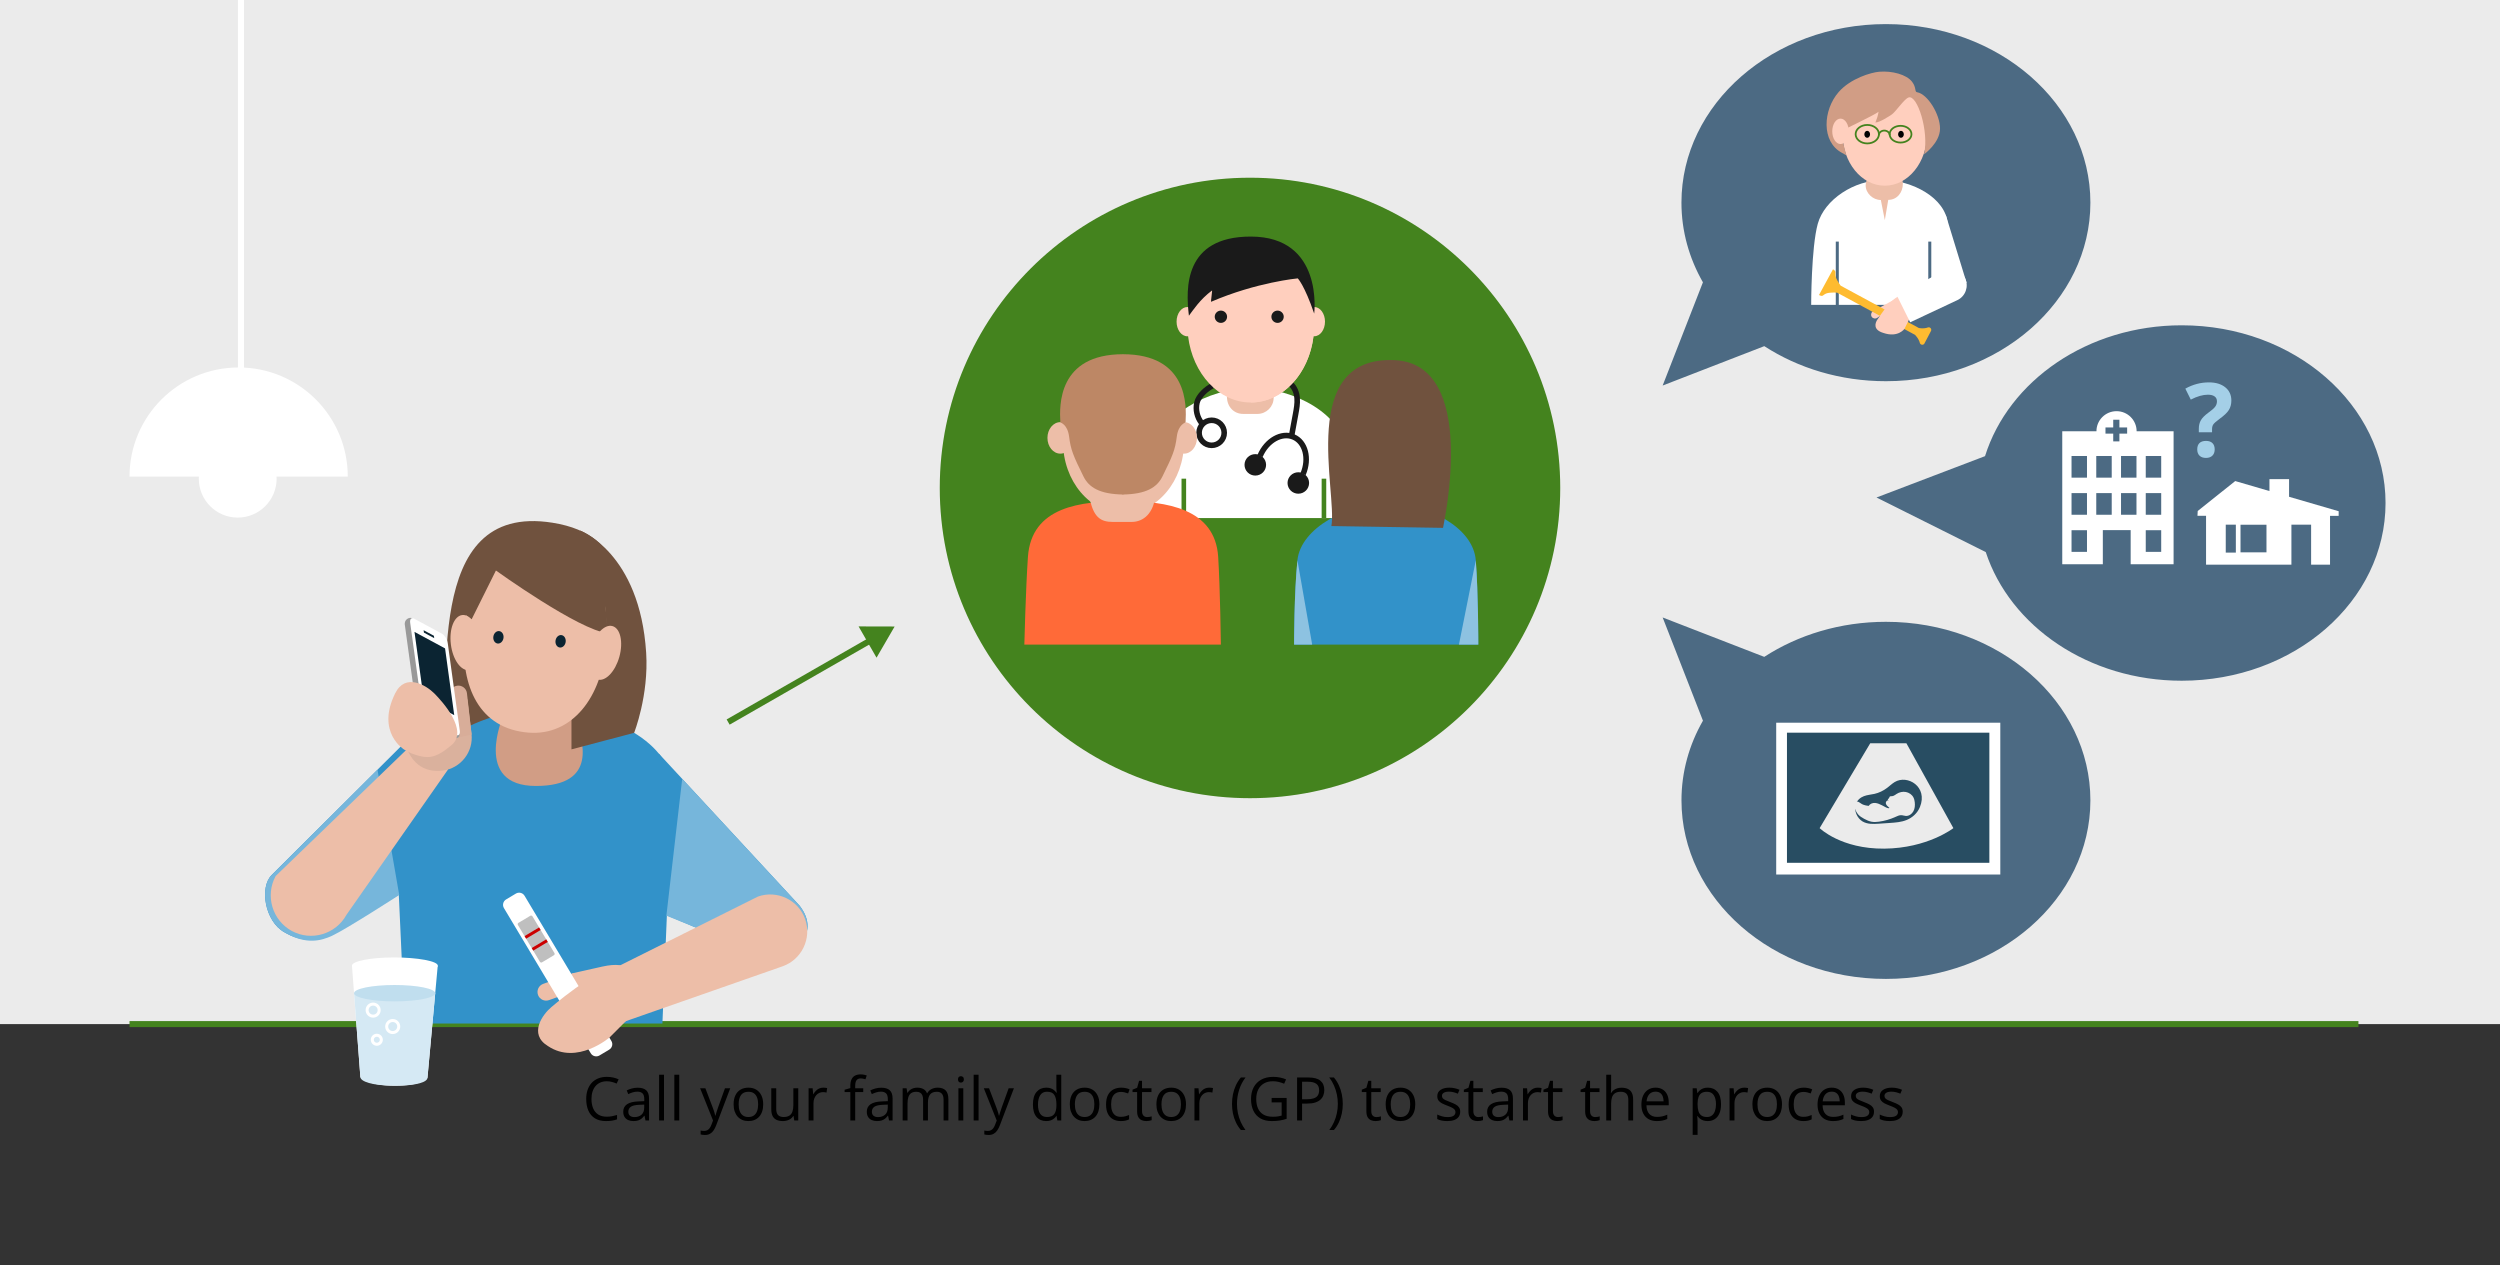 <svg width="830" height="420" viewBox="0 0 830 420" fill="none" xmlns="http://www.w3.org/2000/svg">
<rect x="0" y="0" width="830" height="420" fill="#333333" stroke="none"/>
<g clip-path="url(#clip0_69_1146)">
<path d="M830 0H0V340H830V0Z" fill="#EBEBEB"/>
<path d="M241.74 239.72L289.55 212.29" stroke="#44831E" stroke-width="2" stroke-miterlimit="10"/>
<path d="M291.01 218.35L297.02 208L285.05 207.97L291.01 218.35Z" fill="#44831E"/>
<path d="M43 340H783" stroke="#44831E" stroke-width="2" stroke-miterlimit="10"/>
<path d="M626.12 206.44C610.99 206.44 597.02 210.77 585.73 218.08L552 205L565.38 239.27C560.82 247.23 558.25 256.21 558.25 265.72C558.25 298.46 588.64 325 626.13 325C663.62 325 694.01 298.46 694.01 265.72C694.01 232.98 663.61 206.44 626.12 206.44Z" fill="#4C6A83"/>
<path d="M664.1 239.94H589.7V290.34H664.1V239.94Z" fill="white"/>
<path d="M660.47 243.25H593.271V286.45H660.47V243.25Z" fill="#284D62"/>
<path d="M604.12 274.94C604.12 274.94 611.19 281.88 625.59 281.75C639.98 281.62 648.52 274.94 648.52 274.94L632.92 246.76H620.92L604.12 274.94Z" fill="#EBEBEB"/>
<path d="M629.02 259.65C628.14 260.18 627.37 260.94 626.53 261.57C625.25 262.54 623.83 263.22 622.35 263.56C621.17 263.83 619.95 263.89 618.8 264.33C617.65 264.77 616.53 265.67 616.09 267.08C615.43 269.23 616.67 271.71 618.33 272.7C619.99 273.69 621.91 273.59 623.74 273.47C624.97 273.39 626.19 273.3 627.42 273.22C629.32 273.09 631.24 272.96 633.04 272.22C634.84 271.48 636.55 270.05 637.42 267.93C640.15 261.19 633.26 257.07 629.02 259.65Z" fill="#284D62"/>
<path d="M620.451 267.54C620.841 266.83 621.731 266.52 622.541 266.58C623.351 266.64 624.101 267 624.821 267.36C625.181 267.54 627.071 268.72 627.291 268.21C627.321 268.15 625.451 267.04 626.311 266.01C626.701 265.54 626.621 265.76 627.181 265.97C626.991 265.9 626.751 265.66 626.761 265.46C626.771 265.26 627.091 265.14 627.181 264.95C627.271 264.78 627.281 264.54 627.451 264.44C627.661 264.31 627.931 264.35 628.181 264.33C628.751 264.28 629.211 263.87 629.691 263.57C630.591 263 631.701 262.74 632.751 262.94C633.801 263.14 634.771 263.8 635.261 264.75C635.521 265.25 635.641 265.82 635.701 266.38C635.811 267.4 635.731 268.47 635.231 269.37C634.731 270.27 633.771 270.95 632.741 270.89C632.211 270.86 631.701 270.65 631.171 270.64C630.501 270.63 629.891 270.95 629.281 271.22C627.541 272.01 625.681 272.55 623.791 272.8C623.011 272.9 622.221 272.96 621.451 272.83C620.571 272.68 619.741 272.29 618.951 271.87C618.221 271.48 617.501 271.05 616.951 270.44C616.301 269.72 615.931 268.79 615.571 267.89C615.421 267.5 615.321 266.88 615.631 266.6C615.811 266.44 615.851 266.34 616.031 266.24C616.821 265.77 617.621 266.69 618.221 266.99C618.891 267.33 619.861 267.52 620.451 267.54Z" fill="#EBEBEB"/>
<path d="M81 0H79V146.05H81V0Z" fill="white"/>
<path d="M43 158.23C43 138.22 59.22 122 79.23 122C99.24 122 115.46 138.22 115.46 158.23H43Z" fill="white"/>
<path d="M78.92 171.84C86.055 171.84 91.84 166.056 91.84 158.92C91.84 151.784 86.055 146 78.92 146C71.784 146 66 151.784 66 158.92C66 166.056 71.784 171.84 78.92 171.84Z" fill="white"/>
<path d="M415 265C471.885 265 518 218.885 518 162C518 105.115 471.885 59 415 59C358.115 59 312 105.115 312 162C312 218.885 358.115 265 415 265Z" fill="#44831E"/>
<path d="M447 150.22C446.08 137.58 429.55 128.84 415.39 128.84C401.23 128.84 384.67 138.01 383.49 150.22C382.3 162.49 382.3 171.99 382.3 171.99H447.9C447.9 171.98 447.9 162.48 447 150.22Z" fill="white"/>
<path d="M402.58 128.04C400.47 129.1 397.9 131.43 397.38 133.72C396.86 136.01 397.44 138.53 398.89 140.38" stroke="#1A1A1A" stroke-width="1.855" stroke-miterlimit="10"/>
<path d="M428.59 127.56C429.89 128.74 430.52 130.51 430.65 132.26C430.78 134.01 430.46 135.75 430.14 137.47L428.81 144.67" stroke="#1A1A1A" stroke-width="1.855" stroke-miterlimit="10"/>
<path d="M402.27 147.85C404.573 147.85 406.44 145.988 406.44 143.69C406.44 141.393 404.573 139.53 402.27 139.53C399.967 139.53 398.1 141.393 398.1 143.69C398.1 145.988 399.967 147.85 402.27 147.85Z" stroke="#1A1A1A" stroke-width="1.855" stroke-miterlimit="10"/>
<path d="M418.35 151.36C420.53 146.23 425.5 143.41 429.44 145.07C433.38 146.73 434.81 152.24 432.63 157.37" stroke="#1A1A1A" stroke-width="1.855" stroke-miterlimit="10"/>
<path d="M416.76 157.89C418.737 157.89 420.34 156.296 420.34 154.33C420.34 152.364 418.737 150.77 416.76 150.77C414.783 150.77 413.18 152.364 413.18 154.33C413.18 156.296 414.783 157.89 416.76 157.89Z" fill="#1A1A1A"/>
<path d="M431.04 163.91C433.017 163.91 434.62 162.316 434.62 160.35C434.62 158.384 433.017 156.79 431.04 156.79C429.063 156.79 427.46 158.384 427.46 160.35C427.46 162.316 429.063 163.91 431.04 163.91Z" fill="#1A1A1A"/>
<path d="M393.03 171.98V158.92" stroke="#44831E" stroke-width="1.527" stroke-miterlimit="10"/>
<path d="M439.55 171.98V158.92" stroke="#44831E" stroke-width="1.527" stroke-miterlimit="10"/>
<path d="M422.85 131.76V132.08C422.85 135.02 420.43 137.42 417.48 137.42H412.71C409.76 137.42 407.34 135.17 407.34 131.64" fill="#EDBEA8"/>
<path d="M415.26 81.99C405.26 81.99 396.9 90.54 394.75 102C394.57 101.96 394.39 101.93 394.21 101.93C392.23 101.93 390.62 104.1 390.62 106.79C390.62 109.47 392.23 111.65 394.21 111.65C394.29 111.65 394.36 111.63 394.44 111.62C395.94 124.07 404.69 133.63 415.26 133.63C426.89 133.63 436.31 122.07 436.31 107.81C436.31 93.54 426.88 81.99 415.26 81.99Z" fill="#FFCFBE"/>
<path d="M415.26 133.62C425.83 133.62 434.58 124.07 436.08 111.62C436.16 111.63 436.23 111.64 436.31 111.64C438.3 111.64 439.9 109.47 439.9 106.78C439.9 104.09 438.29 101.92 436.31 101.92C436.12 101.92 435.94 101.94 435.77 101.98C433.62 90.53 425.26 81.98 415.26 81.98" fill="#FFCFBE"/>
<path d="M394.72 104.82C393.63 95.74 393.03 78.54 415.26 78.54C439.55 78.54 436.31 104.11 436.31 104.11C433.07 94.63 430.86 92.42 430.86 92.42C430.86 92.42 417.22 93.67 402.06 100.2C401.96 100.24 402.52 96.34 402.4 96.43C398.35 99.43 395.94 103.21 394.72 104.82Z" fill="#1A1A1A"/>
<path d="M405.34 107.2C406.472 107.2 407.39 106.287 407.39 105.16C407.39 104.033 406.472 103.12 405.34 103.12C404.208 103.12 403.29 104.033 403.29 105.16C403.29 106.287 404.208 107.2 405.34 107.2Z" fill="#1A1A1A"/>
<path d="M424.151 107.2C425.283 107.2 426.201 106.287 426.201 105.16C426.201 104.033 425.283 103.12 424.151 103.12C423.018 103.12 422.101 104.033 422.101 105.16C422.101 106.287 423.018 107.2 424.151 107.2Z" fill="#1A1A1A"/>
<path d="M352.03 150.61C354.394 150.61 356.31 148.268 356.31 145.38C356.31 142.492 354.394 140.15 352.03 140.15C349.666 140.15 347.75 142.492 347.75 145.38C347.75 148.268 349.666 150.61 352.03 150.61Z" fill="#EDBEA8"/>
<path d="M393.11 150.61C395.474 150.61 397.39 148.268 397.39 145.38C397.39 142.492 395.474 140.15 393.11 140.15C390.746 140.15 388.83 142.492 388.83 145.38C388.83 148.268 390.746 150.61 393.11 150.61Z" fill="#EDBEA8"/>
<path d="M373.01 170.41C384.111 170.41 393.11 159.745 393.11 146.59C393.11 133.435 384.111 122.77 373.01 122.77C361.909 122.77 352.91 133.435 352.91 146.59C352.91 159.745 361.909 170.41 373.01 170.41Z" fill="#EDBEA8"/>
<path d="M404.44 184.91C403.44 168.73 387.09 166.38 373 166.38C358.91 166.38 342.42 168.12 341.27 184.91C340.54 195.58 340.08 214.01 340.08 214.01H405.33C405.34 214.01 405.1 195.56 404.44 184.91Z" fill="#FF6A38"/>
<path d="M383.6 164.18C383.11 170.41 379.61 173.28 375.73 173.28H369.46C365.58 173.28 362.78 171.96 361.63 164.4" fill="#EDBEA8"/>
<path d="M373.01 164.18C365.01 164.1 361.47 161.73 359.73 158.22C356.31 151.31 355.48 149.28 354.96 145.07C354.43 140.74 352.05 140.39 352.03 140.16C351.71 134.63 351.22 117.6 372.87 117.6" fill="#BD8765"/>
<path d="M372.63 164.18C380.63 164.1 384.17 161.73 385.91 158.22C389.33 151.31 390.16 149.28 390.68 145.07C391.21 140.74 393.59 140.39 393.61 140.16C393.93 134.63 394.42 117.6 372.77 117.6" fill="#BD8765"/>
<path d="M489.96 186.02C489.1 174.89 473.69 167.2 460.49 167.2C447.29 167.2 431.85 175.27 430.74 186.02C429.63 196.82 429.63 214.01 429.63 214.01H490.79C490.8 214.01 490.8 196.82 489.96 186.02Z" fill="#3292C9"/>
<path d="M484.37 214.01H490.8C490.8 214.01 490.8 196.82 489.96 186.02" fill="#8DC2E1"/>
<path d="M430.75 186.02C429.64 196.82 429.64 214.01 429.64 214.01H435.64" fill="#8DC2E1"/>
<path d="M468.59 168C468.59 169.8 465.91 170.74 460.65 170.74C455.39 170.74 452.26 169.63 452.26 167.83L449.8 159.64H470.8L468.59 168Z" fill="#EDBEA8"/>
<path d="M479.09 175.25C479.53 172.81 490.81 120.89 463.07 119.57C430.64 118.02 444.06 163.37 442.02 174.65L479.09 175.25Z" fill="#70523E"/>
<path d="M626.12 8C588.63 8 558.24 34.54 558.24 67.28C558.24 76.79 560.82 85.76 565.37 93.73L552 128L585.74 114.92C597.03 122.23 611 126.56 626.13 126.56C663.62 126.56 694.01 100.02 694.01 67.28C694.01 34.54 663.61 8 626.12 8Z" fill="#4C6A83"/>
<path d="M646.64 74.3C646.01 65.71 634.79 59.78 625.17 59.78C615.55 59.78 605.72 66.27 603.5 74.3C601.31 82.23 601.31 101.22 601.31 101.22H641.97C641.97 101.22 643.92 98.08 643.92 95.04C643.92 88.12 646.96 78.66 646.64 74.3Z" fill="white"/>
<path d="M609.98 107.28V80.21" stroke="#4C6A83" stroke-miterlimit="10"/>
<path d="M640.69 94.36V80.21" stroke="#4C6A83" stroke-miterlimit="10"/>
<path d="M639.729 47.96C641.243 47.96 642.469 46.071 642.469 43.74C642.469 41.409 641.243 39.52 639.729 39.52C638.216 39.52 636.989 41.409 636.989 43.74C636.989 46.071 638.216 47.96 639.729 47.96Z" fill="#FFCFBE"/>
<path d="M626.899 66.36L625.759 73.08L624.439 66.4C621.829 66.4 619.399 64.17 619.399 61.56C619.399 59.03 621.469 56.97 623.989 56.97H627.709C629.929 56.97 631.749 58.79 631.749 61.01C631.749 63.93 629.809 66.36 626.899 66.36Z" fill="#EDBEA8"/>
<path d="M625.75 61.65C633.504 61.65 639.79 53.9 639.79 44.34C639.79 34.78 633.504 27.03 625.75 27.03C617.996 27.03 611.71 34.78 611.71 44.34C611.71 53.9 617.996 61.65 625.75 61.65Z" fill="#FFCFBE"/>
<path d="M619.91 45.75C620.435 45.75 620.86 45.231 620.86 44.59C620.86 43.949 620.435 43.43 619.91 43.43C619.385 43.43 618.96 43.949 618.96 44.59C618.96 45.231 619.385 45.75 619.91 45.75Z" fill="#010101"/>
<path d="M631.12 45.75C631.645 45.75 632.07 45.231 632.07 44.59C632.07 43.949 631.645 43.43 631.12 43.43C630.595 43.43 630.17 43.949 630.17 44.59C630.17 45.231 630.595 45.75 631.12 45.75Z" fill="#010101"/>
<path d="M630.989 47.33C632.988 47.33 634.609 46.085 634.609 44.55C634.609 43.015 632.988 41.77 630.989 41.77C628.99 41.77 627.369 43.015 627.369 44.55C627.369 46.085 628.99 47.33 630.989 47.33Z" stroke="#44831E" stroke-width="0.6" stroke-miterlimit="10"/>
<path d="M619.939 47.62C622.077 47.62 623.809 46.245 623.809 44.55C623.809 42.855 622.077 41.48 619.939 41.48C617.802 41.48 616.069 42.855 616.069 44.55C616.069 46.245 617.802 47.62 619.939 47.62Z" stroke="#44831E" stroke-width="0.6" stroke-miterlimit="10"/>
<path d="M623.779 44.93C623.779 44.06 624.579 43.35 625.569 43.35C626.559 43.35 627.369 44.01 627.369 44.89" stroke="#44831E" stroke-width="0.6" stroke-miterlimit="10"/>
<path d="M634.8 27.13C636.31 29.09 635.59 30.49 636.46 30.62C639.95 31.17 644.13 38 644.09 42.73C644.05 47.46 638.8 51.22 638.8 51.22C640.48 43.59 636.55 31.41 633.67 32.35C632.14 32.85 629.3 37.31 627.87 38.16C627.07 38.64 624.1 40.65 622.64 40.68C623.11 39.52 623.5 38.34 623.68 37.1C622.46 38.15 612.64 42.74 610.97 43.71L612.97 51.56L611.56 50.76C604.57 47.08 605.22 36.49 610.46 30.53C614.41 26.02 621.22 24.04 623.89 23.82C628.18 23.46 632.96 24.74 634.8 27.13Z" fill="#D19D85"/>
<path d="M611.05 47.82C612.563 47.82 613.79 45.931 613.79 43.6C613.79 41.269 612.563 39.38 611.05 39.38C609.536 39.38 608.31 41.269 608.31 43.6C608.31 45.931 609.536 47.82 611.05 47.82Z" fill="#FFCFBE"/>
<path d="M630.87 98.36L621.75 103.4C621.17 103.81 621.03 104.62 621.43 105.2C621.84 105.78 622.65 105.93 623.23 105.52L628.53 101.91" fill="#FFCFBE"/>
<path d="M644.091 68.87L642.98 79.95V95.03L652.91 93.9L646.12 71.73L644.091 68.87Z" fill="white"/>
<path d="M636.911 109.4L610.761 95.23C610.631 95.06 609.971 94.2 609.281 92.84C608.721 91.73 608.851 90.83 608.861 90.42C608.871 90.27 608.701 90.15 608.701 90.15L606.461 94.26L606.831 93.59L604.591 97.7C604.591 97.7 604.801 97.79 604.911 97.71C605.241 97.48 605.901 96.86 607.161 96.72C608.831 96.54 610.041 96.67 610.051 96.67L636.131 110.8L636.181 110.86C636.351 111.08 636.921 111.64 637.441 112.63C637.641 113.02 637.771 113.37 637.841 113.69C637.921 114 638.331 114.06 638.481 113.77L639.701 111.45L639.411 112L640.631 109.68C640.781 109.4 640.501 109.09 640.201 109.2C639.901 109.31 639.531 109.42 639.101 109.47C637.971 109.61 637.151 109.41 636.911 109.4Z" fill="#FEBB30"/>
<path d="M638.2 114.46C638.16 114.46 638.13 114.46 638.09 114.45C637.74 114.41 637.45 114.15 637.37 113.8C637.29 113.48 637.17 113.17 637.01 112.86C636.62 112.11 636.18 111.61 635.95 111.35C635.9 111.29 635.85 111.23 635.82 111.19L609.92 97.16C609.61 97.13 608.57 97.07 607.23 97.22C606.26 97.32 605.7 97.75 605.37 98L605.22 98.11C604.91 98.33 604.53 98.2 604.42 98.16L603.9 97.95L608.56 89.39L609.02 89.74C609.08 89.79 609.39 90.04 609.37 90.43L609.36 90.59C609.33 91.02 609.29 91.73 609.73 92.6C610.31 93.76 610.89 94.55 611.09 94.83L637.06 108.9C637.1 108.9 637.14 108.91 637.18 108.92C637.53 108.97 638.19 109.07 639.05 108.96C639.4 108.92 639.72 108.84 640.03 108.72C640.37 108.59 640.73 108.68 640.97 108.95C641.2 109.21 641.25 109.59 641.08 109.9L638.93 114C638.8 114.29 638.51 114.46 638.2 114.46ZM608.94 96.12C609.61 96.12 610.04 96.16 610.12 96.17L610.31 96.23L636.48 110.41L636.72 110.7C636.98 111 637.46 111.55 637.91 112.41C638.05 112.67 638.16 112.94 638.25 113.2L640.04 109.79C639.77 109.87 639.49 109.93 639.19 109.96C638.2 110.08 637.42 109.97 637.05 109.92C636.98 109.91 636.92 109.9 636.88 109.9L636.68 109.84L610.44 95.63L610.38 95.55C610.19 95.31 609.53 94.43 608.85 93.07C608.61 92.59 608.48 92.15 608.42 91.76L605.8 96.58C606.16 96.42 606.6 96.28 607.14 96.23C607.82 96.15 608.45 96.12 608.94 96.12Z" fill="#FEBB30"/>
<path d="M623.401 105.94C622.411 107.33 621.881 109.5 625.211 110.51C630.161 112.25 632.3 109.15 632.3 109.15L635.51 102.61C636.02 99.97 635.19 99.4 632.24 98.28C629.01 97.04 624.391 104.55 623.401 105.94Z" fill="#FFCFBE"/>
<path d="M629.92 98.43L645.22 89.82C647.92 88.55 651.18 89.73 652.44 92.43C653.71 95.13 652.53 98.39 649.83 99.65L634.18 107" fill="white"/>
<path d="M202.809 216.05C207.509 198.48 209.329 177.65 183.389 173.54C139.409 166.57 150.649 228.99 146.189 248.79L202.809 216.05Z" fill="#70523E"/>
<path d="M131.1 268.72C131.1 254.28 155.17 235.51 179.36 235.51C203.55 235.51 223.15 247.22 223.15 261.66L219.92 339.81H134.37L131.1 268.72Z" fill="#3292C9"/>
<path d="M135.71 295.21C135.71 295.21 114.9 306.78 111.73 309.35C108.57 311.92 101.77 313.53 95.3 310L94.44 309.52C87.97 305.98 86.04 294.64 90.18 290.52L139.4 241.52" fill="#3292C9"/>
<path d="M132.54 297.13C132.54 297.13 115.03 308.46 110.22 310.69C106.52 312.4 101.76 313.54 95.3 310L94.44 309.52C87.97 305.98 86.04 294.64 90.18 290.52L125.32 255.54" fill="#76B6DB"/>
<path d="M177.91 260.94C198.75 260.94 193.45 245.74 191.07 238.77C191.07 234.25 185.43 230.54 180.91 230.54H174.26C170.29 230.54 167.04 233.8 167.04 237.77C167.03 237.78 156.91 260.94 177.91 260.94Z" fill="#D19D85"/>
<path d="M148.759 255.46L115.039 303.7C111.499 310.18 103.319 312.6 96.849 309.06C90.379 305.52 87.979 297.33 91.519 290.84L137.709 246.24" fill="#EDBEA8"/>
<path d="M132.14 235.02L133.72 243.86C135.61 253.73 140.99 256.57 146.98 255.84C152.96 255.11 157.27 249.61 156.54 243.61L155.17 232.3C150.81 224.31 157.39 241.19 143.36 225.96C137.37 226.69 131.41 229.02 132.14 235.02Z" fill="#DAB19D"/>
<path d="M156.57 243.89L155.02 230.08C154.8 228.52 153.34 227.42 151.78 227.65C150.22 227.87 149.13 229.33 149.35 230.89L151.18 245.02" fill="#D8AD99"/>
<path d="M140.35 239.83L149.6 244.83C151.01 245.35 152.71 245.16 152.54 243.92L146.9 214.38C146.73 213.14 145.86 211.74 144.98 211.26L136.87 205.26C135.98 204.78 134.02 205.59 134.43 207.64L138.43 236.72C138.6 237.95 139.46 239.35 140.35 239.83Z" fill="#999999"/>
<path d="M142.1 238.96L151.35 243.96C152.24 244.44 152.82 243.82 152.65 242.59L148.65 213.51C148.48 212.27 147.61 210.87 146.73 210.39L137.48 205.39C136.59 204.91 136.01 205.53 136.18 206.76L140.18 235.84C140.35 237.07 141.22 238.48 142.1 238.96Z" fill="white"/>
<path d="M140.66 231.96L150.809 237.44L147.759 215.27L137.609 209.79L140.66 231.96Z" fill="#0B2432"/>
<path d="M140.75 210.03L144.16 211.87L144.06 211.08L140.64 209.23L140.75 210.03Z" fill="#0B2432"/>
<path d="M147.213 240C147.76 239.723 147.744 238.588 147.177 237.464C146.61 236.34 145.707 235.652 145.159 235.928C144.612 236.204 144.628 237.339 145.195 238.464C145.762 239.588 146.665 240.276 147.213 240Z" stroke="#0B2432" stroke-miterlimit="10"/>
<path d="M144.21 230.23C141.54 227.55 134.6 223.27 131.2 230.19C124.74 243.21 134.22 248.89 134.22 248.89L136.52 250.1C142.11 252.19 144.52 251.86 149.89 247.39C155.66 242.58 146.88 232.91 144.21 230.23Z" fill="#EDBEA8"/>
<path d="M215.09 301.25L235.83 309.95C237.71 317.09 248.06 321.46 255.18 319.58C262.31 317.7 273.15 310.65 265.45 300.67L218.7 250.16" fill="#3292C9"/>
<path d="M221.24 304L235.83 309.94C237.71 317.08 248.06 321.45 255.18 319.57C262.31 317.69 273.15 310.64 265.45 300.66L226.49 258.58" fill="#76B6DB"/>
<path d="M206.66 339.42L259.81 320.82C266.18 318.58 269.56 311.54 267.32 305.16C265.08 298.79 258.04 295.41 251.66 297.65L204.54 321.17C198.17 323.41 194.23 323.7 196.47 330.07C198.71 336.44 200.29 341.66 206.66 339.42Z" fill="#EDBEA8"/>
<path d="M190.21 323.09L180.3 326.66C178.83 327.21 178.07 328.87 178.63 330.35C179.18 331.83 180.84 332.58 182.31 332.03L195.69 327.21" fill="#EDBEA8"/>
<path d="M195 344.69L204.83 339.92C211.29 336 214.21 331.73 212.32 326.35C210.83 323.09 209.21 318.86 200.08 320.88L190.23 323.09C183.32 328.9 196.02 319.95 183.99 336.31C185.87 341.68 189.31 346.69 195 344.69Z" fill="#EDBEA8"/>
<path d="M199.02 350.42L202.26 348.48C203.25 347.89 203.58 346.59 202.98 345.6L174.15 297.39C173.56 296.4 172.26 296.07 171.27 296.67L168.03 298.61C167.04 299.2 166.71 300.5 167.31 301.49L196.14 349.7C196.74 350.69 198.03 351.01 199.02 350.42Z" fill="white"/>
<path d="M179.95 319.49L183.9 317.13C184.14 316.99 184.22 316.67 184.08 316.43L176.77 304.21C176.63 303.97 176.31 303.89 176.07 304.03L172.12 306.39C171.88 306.53 171.8 306.85 171.94 307.09L179.25 319.31C179.4 319.56 179.71 319.63 179.95 319.49Z" fill="#BFBFBF"/>
<path d="M179.24 308.33L174.41 311.22" stroke="#CC0000" stroke-miterlimit="10"/>
<path d="M181.61 312.29L176.78 315.18" stroke="#CC0000" stroke-miterlimit="10"/>
<path d="M183.1 334.32C180.2 336.74 175.34 343.29 181.93 347.3C191.6 353.78 202.42 344.39 202.42 344.39L211.58 335.23C214.14 329.84 215.04 325.82 209.34 321.78C203.06 317.36 186 331.9 183.1 334.32Z" fill="#EDBEA8"/>
<path d="M116.85 320.59L119.64 357.58C119.64 357.58 121.64 360.44 131.02 360.47C140.67 360.5 141.92 357.77 141.92 357.77L145.33 320.6" fill="white"/>
<path d="M117.54 329.74H144.5L141.93 357.75C141.93 359.25 138.47 360.45 131.03 360.45C123.59 360.45 119.65 359.06 119.65 357.56L117.54 329.74Z" fill="#D5E9F4"/>
<path d="M145.35 320.59C145.35 322.09 138.58 323.31 130.85 323.31C123.12 323.31 116.85 322.09 116.85 320.59C116.85 319.09 123.12 317.87 130.85 317.87C138.58 317.87 145.35 319.09 145.35 320.59Z" fill="white"/>
<path d="M131.02 332.46C138.465 332.46 144.5 331.242 144.5 329.74C144.5 328.238 138.465 327.02 131.02 327.02C123.575 327.02 117.54 328.238 117.54 329.74C117.54 331.242 123.575 332.46 131.02 332.46Z" fill="#C0DEEE"/>
<path d="M125.1 347.2C124 347.2 123.1 346.3 123.1 345.2C123.1 344.1 124 343.2 125.1 343.2C126.2 343.2 127.1 344.1 127.1 345.2C127.1 346.3 126.21 347.2 125.1 347.2ZM125.1 344.2C124.55 344.2 124.1 344.65 124.1 345.2C124.1 345.75 124.55 346.2 125.1 346.2C125.65 346.2 126.1 345.75 126.1 345.2C126.1 344.65 125.65 344.2 125.1 344.2Z" fill="white"/>
<path d="M130.38 343.31C129 343.31 127.88 342.19 127.88 340.81C127.88 339.43 129 338.31 130.38 338.31C131.76 338.31 132.88 339.43 132.88 340.81C132.88 342.19 131.76 343.31 130.38 343.31ZM130.38 339.31C129.55 339.31 128.88 339.98 128.88 340.81C128.88 341.64 129.55 342.31 130.38 342.31C131.21 342.31 131.88 341.64 131.88 340.81C131.88 339.98 131.21 339.31 130.38 339.31Z" fill="white"/>
<path d="M123.88 337.86C122.5 337.86 121.38 336.74 121.38 335.36C121.38 333.98 122.5 332.86 123.88 332.86C125.26 332.86 126.38 333.98 126.38 335.36C126.38 336.74 125.26 337.86 123.88 337.86ZM123.88 333.86C123.05 333.86 122.38 334.53 122.38 335.36C122.38 336.19 123.05 336.86 123.88 336.86C124.71 336.86 125.38 336.19 125.38 335.36C125.38 334.53 124.71 333.86 123.88 333.86Z" fill="white"/>
<path d="M192.57 176.13C192.57 176.13 212.419 183.42 214.529 216.74C215.429 230.91 210.529 243.3 210.529 243.3L189.729 248.79V223.62L192.57 176.13Z" fill="#70523E"/>
<path d="M184.39 192.13C185.83 190.35 188.09 189.04 195.82 195.29C203.55 201.54 204.44 213.27 197.79 221.49L184.39 192.13Z" fill="#70523E"/>
<path d="M154.11 210.99C152.97 228.08 159.13 241.92 175.45 243.23C189.96 244.39 199.92 231.36 201.06 214.27C202.2 197.18 199.4 182.73 179.58 181.34C160.53 180 155.25 193.9 154.11 210.99Z" fill="#EDBEA8"/>
<path d="M186.829 180.12C186.829 180.12 168.109 178.78 163.369 181.73C156.599 185.95 149.659 202.86 156.569 205.64L164.649 189.41C164.649 189.41 192.199 209.24 201.789 210.23L200.089 190.27L186.829 180.12Z" fill="#70523E"/>
<path d="M187.798 213.165C187.969 212.029 187.355 210.995 186.427 210.855C185.498 210.715 184.607 211.523 184.436 212.659C184.265 213.795 184.879 214.829 185.807 214.969C186.736 215.109 187.627 214.301 187.798 213.165Z" fill="#0B2432"/>
<path d="M167.156 211.841C167.327 210.705 166.713 209.671 165.785 209.531C164.856 209.391 163.965 210.199 163.794 211.335C163.623 212.471 164.237 213.505 165.166 213.645C166.094 213.785 166.985 212.977 167.156 211.841Z" fill="#0B2432"/>
<path d="M205.627 218.058C206.988 213.158 205.966 208.594 203.342 207.865C200.719 207.136 197.488 210.518 196.127 215.419C194.765 220.32 195.788 224.884 198.411 225.612C201.035 226.341 204.265 222.959 205.627 218.058Z" fill="#EDBEA8"/>
<path d="M155.725 222.472C158.427 222.133 160.104 217.768 159.472 212.721C158.84 207.674 156.137 203.857 153.435 204.195C150.734 204.534 149.056 208.899 149.689 213.946C150.321 218.993 153.024 222.81 155.725 222.472Z" fill="#EDBEA8"/>
<path d="M724.32 108C693.12 108 666.87 126.41 659.03 151.44L623 165.17L659.27 183.29C667.38 207.95 693.42 226 724.32 226C761.7 226 792 199.58 792 167C792 134.42 761.7 108 724.32 108Z" fill="#4C6A83"/>
<path d="M721.63 143.18H684.67V187.33H721.63V143.18Z" fill="white"/>
<path d="M692.88 151.39H687.75V158.58H692.88V151.39Z" fill="#4C6A83"/>
<path d="M701.09 151.39H695.96V158.58H701.09V151.39Z" fill="#4C6A83"/>
<path d="M709.31 151.39H704.18V158.58H709.31V151.39Z" fill="#4C6A83"/>
<path d="M717.52 151.39H712.39V158.58H717.52V151.39Z" fill="#4C6A83"/>
<path d="M692.88 163.71H687.75V170.9H692.88V163.71Z" fill="#4C6A83"/>
<path d="M701.09 163.71H695.96V170.9H701.09V163.71Z" fill="#4C6A83"/>
<path d="M709.31 163.71H704.18V170.9H709.31V163.71Z" fill="#4C6A83"/>
<path d="M717.52 163.71H712.39V170.9H717.52V163.71Z" fill="#4C6A83"/>
<path d="M692.88 176.03H687.75V183.22H692.88V176.03Z" fill="#4C6A83"/>
<path d="M707.38 176H698.14V187.84H707.38V176Z" fill="#4C6A83"/>
<path d="M717.52 176.03H712.39V183.22H717.52V176.03Z" fill="#4C6A83"/>
<path d="M702.69 149.85C706.373 149.85 709.359 146.864 709.359 143.18C709.359 139.496 706.373 136.51 702.69 136.51C699.006 136.51 696.02 139.496 696.02 143.18C696.02 146.864 699.006 149.85 702.69 149.85Z" fill="white"/>
<path d="M703.641 139.35H701.591V146.54H703.641V139.35Z" fill="#4C6A83"/>
<path d="M699.021 141.914L699.021 143.964L706.211 143.964L706.211 141.914L699.021 141.914Z" fill="#4C6A83"/>
<path d="M776.44 169.73L759.97 164.93V159.08H753.46V163.03L742.09 159.71L729.64 169.65L729.56 171.25H732.41V187.47H760.75V174.2H767.29V187.48H773.57V171.26H776.43L776.44 169.73ZM742.3 183.46H738.95V174.2H742.3V183.46ZM752.47 183.37H743.85V174.21H752.47V183.37Z" fill="white"/>
<path d="M730.01 143.52V142.29C730.01 141.23 730.24 140.3 730.69 139.52C731.14 138.73 731.97 137.9 733.18 137.01C734.34 136.18 735.1 135.51 735.47 134.98C735.84 134.46 736.03 133.88 736.03 133.24C736.03 132.52 735.76 131.97 735.23 131.6C734.7 131.22 733.96 131.04 733.01 131.04C731.35 131.04 729.46 131.58 727.34 132.67L725.53 129.03C727.99 127.65 730.61 126.95 733.37 126.95C735.65 126.95 737.45 127.5 738.8 128.59C740.15 129.68 740.81 131.15 740.81 132.97C740.81 134.19 740.53 135.24 739.98 136.12C739.43 137.01 738.38 138 736.83 139.11C735.77 139.9 735.1 140.49 734.82 140.9C734.54 141.31 734.4 141.85 734.4 142.51V143.51H730.01V143.52ZM729.48 149.2C729.48 148.27 729.73 147.57 730.23 147.09C730.73 146.61 731.45 146.38 732.4 146.38C733.32 146.38 734.03 146.62 734.53 147.11C735.03 147.6 735.28 148.29 735.28 149.2C735.28 150.07 735.03 150.76 734.52 151.27C734.01 151.77 733.31 152.03 732.4 152.03C731.47 152.03 730.75 151.78 730.25 151.29C729.73 150.79 729.48 150.09 729.48 149.2Z" fill="#A4CFE7"/>
<path d="M201.457 358.982C200.669 358.982 199.96 359.119 199.328 359.393C198.703 359.66 198.169 360.05 197.727 360.564C197.29 361.072 196.955 361.688 196.721 362.41C196.486 363.133 196.369 363.947 196.369 364.852C196.369 366.049 196.555 367.091 196.926 367.977C197.303 368.855 197.863 369.536 198.605 370.018C199.354 370.499 200.288 370.74 201.408 370.74C202.046 370.74 202.645 370.688 203.205 370.584C203.771 370.473 204.322 370.337 204.855 370.174V371.619C204.335 371.814 203.788 371.958 203.215 372.049C202.642 372.146 201.962 372.195 201.174 372.195C199.722 372.195 198.508 371.896 197.531 371.297C196.561 370.691 195.832 369.839 195.344 368.738C194.862 367.638 194.621 366.339 194.621 364.842C194.621 363.761 194.771 362.775 195.07 361.883C195.376 360.984 195.819 360.21 196.398 359.559C196.984 358.908 197.701 358.406 198.547 358.055C199.4 357.697 200.376 357.518 201.477 357.518C202.199 357.518 202.896 357.589 203.566 357.732C204.237 357.876 204.842 358.081 205.383 358.348L204.719 359.754C204.263 359.546 203.762 359.367 203.215 359.217C202.674 359.061 202.089 358.982 201.457 358.982ZM211.711 361.121C212.987 361.121 213.934 361.408 214.553 361.98C215.171 362.553 215.48 363.468 215.48 364.725V372H214.299L213.986 370.418H213.908C213.609 370.809 213.296 371.137 212.971 371.404C212.645 371.665 212.268 371.863 211.838 372C211.415 372.13 210.894 372.195 210.275 372.195C209.624 372.195 209.045 372.081 208.537 371.854C208.036 371.626 207.639 371.281 207.346 370.818C207.059 370.356 206.916 369.77 206.916 369.061C206.916 367.993 207.339 367.173 208.186 366.6C209.032 366.027 210.321 365.714 212.053 365.662L213.898 365.584V364.93C213.898 364.005 213.7 363.357 213.303 362.986C212.906 362.615 212.346 362.43 211.623 362.43C211.063 362.43 210.529 362.511 210.021 362.674C209.514 362.837 209.032 363.029 208.576 363.25L208.078 362.02C208.56 361.772 209.113 361.561 209.738 361.385C210.363 361.209 211.021 361.121 211.711 361.121ZM213.879 366.727L212.248 366.795C210.913 366.847 209.973 367.065 209.426 367.449C208.879 367.833 208.605 368.377 208.605 369.08C208.605 369.692 208.791 370.145 209.162 370.438C209.533 370.73 210.025 370.877 210.637 370.877C211.587 370.877 212.365 370.613 212.971 370.086C213.576 369.559 213.879 368.768 213.879 367.713V366.727ZM220.451 372H218.82V356.805H220.451V372ZM225.51 372H223.879V356.805H225.51V372ZM232.443 361.297H234.182L236.545 367.508C236.682 367.872 236.809 368.224 236.926 368.562C237.043 368.895 237.147 369.214 237.238 369.52C237.329 369.826 237.401 370.122 237.453 370.408H237.521C237.613 370.083 237.743 369.656 237.912 369.129C238.081 368.595 238.264 368.051 238.459 367.498L240.695 361.297H242.443L237.785 373.572C237.538 374.23 237.248 374.803 236.916 375.291C236.59 375.779 236.193 376.154 235.725 376.414C235.256 376.681 234.689 376.814 234.025 376.814C233.719 376.814 233.449 376.795 233.215 376.756C232.98 376.723 232.779 376.684 232.609 376.639V375.34C232.753 375.372 232.925 375.402 233.127 375.428C233.335 375.454 233.55 375.467 233.771 375.467C234.175 375.467 234.523 375.389 234.816 375.232C235.116 375.083 235.373 374.861 235.588 374.568C235.803 374.275 235.988 373.927 236.145 373.523L236.73 372.02L232.443 361.297ZM253.381 366.629C253.381 367.508 253.267 368.292 253.039 368.982C252.811 369.673 252.482 370.255 252.053 370.73C251.623 371.206 251.102 371.57 250.49 371.824C249.885 372.072 249.198 372.195 248.43 372.195C247.714 372.195 247.056 372.072 246.457 371.824C245.865 371.57 245.35 371.206 244.914 370.73C244.484 370.255 244.149 369.673 243.908 368.982C243.674 368.292 243.557 367.508 243.557 366.629C243.557 365.457 243.755 364.461 244.152 363.641C244.549 362.814 245.116 362.186 245.852 361.756C246.594 361.32 247.476 361.102 248.498 361.102C249.475 361.102 250.327 361.32 251.057 361.756C251.792 362.192 252.362 362.824 252.766 363.65C253.176 364.471 253.381 365.464 253.381 366.629ZM245.236 366.629C245.236 367.488 245.35 368.234 245.578 368.865C245.806 369.497 246.158 369.985 246.633 370.33C247.108 370.675 247.72 370.848 248.469 370.848C249.211 370.848 249.82 370.675 250.295 370.33C250.777 369.985 251.132 369.497 251.359 368.865C251.587 368.234 251.701 367.488 251.701 366.629C251.701 365.776 251.587 365.04 251.359 364.422C251.132 363.797 250.78 363.315 250.305 362.977C249.829 362.638 249.214 362.469 248.459 362.469C247.346 362.469 246.529 362.837 246.008 363.572C245.493 364.308 245.236 365.327 245.236 366.629ZM265.021 361.297V372H263.693L263.459 370.496H263.371C263.15 370.867 262.863 371.18 262.512 371.434C262.16 371.688 261.763 371.876 261.32 372C260.884 372.13 260.419 372.195 259.924 372.195C259.077 372.195 258.368 372.059 257.795 371.785C257.222 371.512 256.789 371.089 256.496 370.516C256.21 369.943 256.066 369.207 256.066 368.309V361.297H257.707V368.191C257.707 369.083 257.909 369.751 258.312 370.193C258.716 370.63 259.331 370.848 260.158 370.848C260.952 370.848 261.584 370.698 262.053 370.398C262.528 370.099 262.87 369.66 263.078 369.08C263.286 368.494 263.391 367.778 263.391 366.932V361.297H265.021ZM273.312 361.102C273.527 361.102 273.752 361.115 273.986 361.141C274.221 361.16 274.429 361.189 274.611 361.229L274.406 362.732C274.23 362.687 274.035 362.651 273.82 362.625C273.605 362.599 273.404 362.586 273.215 362.586C272.785 362.586 272.378 362.674 271.994 362.85C271.617 363.019 271.285 363.266 270.998 363.592C270.712 363.911 270.487 364.298 270.324 364.754C270.161 365.203 270.08 365.704 270.08 366.258V372H268.449V361.297H269.797L269.973 363.27H270.041C270.262 362.872 270.529 362.511 270.842 362.186C271.154 361.854 271.516 361.59 271.926 361.395C272.342 361.199 272.805 361.102 273.312 361.102ZM286.594 362.566H283.928V372H282.307V362.566H280.412V361.785L282.307 361.248V360.535C282.307 359.637 282.44 358.908 282.707 358.348C282.974 357.781 283.361 357.365 283.869 357.098C284.377 356.831 284.995 356.697 285.725 356.697C286.135 356.697 286.509 356.733 286.848 356.805C287.193 356.876 287.495 356.958 287.756 357.049L287.336 358.328C287.115 358.257 286.864 358.191 286.584 358.133C286.311 358.068 286.031 358.035 285.744 358.035C285.126 358.035 284.667 358.237 284.367 358.641C284.074 359.038 283.928 359.663 283.928 360.516V361.297H286.594V362.566ZM292.57 361.121C293.846 361.121 294.794 361.408 295.412 361.98C296.031 362.553 296.34 363.468 296.34 364.725V372H295.158L294.846 370.418H294.768C294.468 370.809 294.156 371.137 293.83 371.404C293.505 371.665 293.127 371.863 292.697 372C292.274 372.13 291.753 372.195 291.135 372.195C290.484 372.195 289.904 372.081 289.396 371.854C288.895 371.626 288.498 371.281 288.205 370.818C287.919 370.356 287.775 369.77 287.775 369.061C287.775 367.993 288.199 367.173 289.045 366.6C289.891 366.027 291.18 365.714 292.912 365.662L294.758 365.584V364.93C294.758 364.005 294.559 363.357 294.162 362.986C293.765 362.615 293.205 362.43 292.482 362.43C291.923 362.43 291.389 362.511 290.881 362.674C290.373 362.837 289.891 363.029 289.436 363.25L288.938 362.02C289.419 361.772 289.973 361.561 290.598 361.385C291.223 361.209 291.88 361.121 292.57 361.121ZM294.738 366.727L293.107 366.795C291.773 366.847 290.832 367.065 290.285 367.449C289.738 367.833 289.465 368.377 289.465 369.08C289.465 369.692 289.65 370.145 290.021 370.438C290.393 370.73 290.884 370.877 291.496 370.877C292.447 370.877 293.225 370.613 293.83 370.086C294.436 369.559 294.738 368.768 294.738 367.713V366.727ZM311.301 361.102C312.479 361.102 313.368 361.411 313.967 362.029C314.566 362.641 314.865 363.628 314.865 364.988V372H313.264V365.066C313.264 364.201 313.075 363.553 312.697 363.123C312.326 362.687 311.773 362.469 311.037 362.469C310.002 362.469 309.25 362.768 308.781 363.367C308.312 363.966 308.078 364.848 308.078 366.014V372H306.467V365.066C306.467 364.487 306.382 364.005 306.213 363.621C306.05 363.237 305.803 362.951 305.471 362.762C305.145 362.566 304.732 362.469 304.23 362.469C303.521 362.469 302.951 362.615 302.521 362.908C302.092 363.201 301.779 363.637 301.584 364.217C301.395 364.79 301.301 365.496 301.301 366.336V372H299.68V361.297H300.988L301.232 362.811H301.32C301.535 362.439 301.805 362.127 302.131 361.873C302.456 361.619 302.821 361.427 303.225 361.297C303.628 361.167 304.058 361.102 304.514 361.102C305.327 361.102 306.008 361.255 306.555 361.561C307.108 361.86 307.508 362.319 307.756 362.938H307.844C308.195 362.319 308.677 361.86 309.289 361.561C309.901 361.255 310.572 361.102 311.301 361.102ZM319.816 361.297V372H318.195V361.297H319.816ZM319.025 357.293C319.292 357.293 319.52 357.381 319.709 357.557C319.904 357.726 320.002 357.993 320.002 358.357C320.002 358.715 319.904 358.982 319.709 359.158C319.52 359.334 319.292 359.422 319.025 359.422C318.745 359.422 318.511 359.334 318.322 359.158C318.14 358.982 318.049 358.715 318.049 358.357C318.049 357.993 318.14 357.726 318.322 357.557C318.511 357.381 318.745 357.293 319.025 357.293ZM324.885 372H323.254V356.805H324.885V372ZM326.623 361.297H328.361L330.725 367.508C330.861 367.872 330.988 368.224 331.105 368.562C331.223 368.895 331.327 369.214 331.418 369.52C331.509 369.826 331.581 370.122 331.633 370.408H331.701C331.792 370.083 331.923 369.656 332.092 369.129C332.261 368.595 332.443 368.051 332.639 367.498L334.875 361.297H336.623L331.965 373.572C331.717 374.23 331.428 374.803 331.096 375.291C330.77 375.779 330.373 376.154 329.904 376.414C329.436 376.681 328.869 376.814 328.205 376.814C327.899 376.814 327.629 376.795 327.395 376.756C327.16 376.723 326.958 376.684 326.789 376.639V375.34C326.932 375.372 327.105 375.402 327.307 375.428C327.515 375.454 327.73 375.467 327.951 375.467C328.355 375.467 328.703 375.389 328.996 375.232C329.296 375.083 329.553 374.861 329.768 374.568C329.982 374.275 330.168 373.927 330.324 373.523L330.91 372.02L326.623 361.297ZM347.336 372.195C345.982 372.195 344.908 371.733 344.113 370.809C343.326 369.884 342.932 368.51 342.932 366.688C342.932 364.845 343.335 363.455 344.143 362.518C344.95 361.574 346.024 361.102 347.365 361.102C347.932 361.102 348.426 361.176 348.85 361.326C349.273 361.476 349.637 361.678 349.943 361.932C350.249 362.179 350.507 362.462 350.715 362.781H350.832C350.806 362.579 350.78 362.303 350.754 361.951C350.728 361.6 350.715 361.313 350.715 361.092V356.805H352.336V372H351.027L350.783 370.477H350.715C350.513 370.796 350.256 371.085 349.943 371.346C349.637 371.606 349.27 371.814 348.84 371.971C348.417 372.12 347.915 372.195 347.336 372.195ZM347.59 370.848C348.736 370.848 349.546 370.522 350.021 369.871C350.497 369.22 350.734 368.253 350.734 366.971V366.678C350.734 365.317 350.507 364.272 350.051 363.543C349.602 362.814 348.781 362.449 347.59 362.449C346.594 362.449 345.848 362.833 345.354 363.602C344.859 364.363 344.611 365.405 344.611 366.727C344.611 368.042 344.855 369.057 345.344 369.773C345.839 370.49 346.587 370.848 347.59 370.848ZM365.002 366.629C365.002 367.508 364.888 368.292 364.66 368.982C364.432 369.673 364.104 370.255 363.674 370.73C363.244 371.206 362.723 371.57 362.111 371.824C361.506 372.072 360.819 372.195 360.051 372.195C359.335 372.195 358.677 372.072 358.078 371.824C357.486 371.57 356.971 371.206 356.535 370.73C356.105 370.255 355.77 369.673 355.529 368.982C355.295 368.292 355.178 367.508 355.178 366.629C355.178 365.457 355.376 364.461 355.773 363.641C356.171 362.814 356.737 362.186 357.473 361.756C358.215 361.32 359.097 361.102 360.119 361.102C361.096 361.102 361.949 361.32 362.678 361.756C363.413 362.192 363.983 362.824 364.387 363.65C364.797 364.471 365.002 365.464 365.002 366.629ZM356.857 366.629C356.857 367.488 356.971 368.234 357.199 368.865C357.427 369.497 357.779 369.985 358.254 370.33C358.729 370.675 359.341 370.848 360.09 370.848C360.832 370.848 361.441 370.675 361.916 370.33C362.398 369.985 362.753 369.497 362.98 368.865C363.208 368.234 363.322 367.488 363.322 366.629C363.322 365.776 363.208 365.04 362.98 364.422C362.753 363.797 362.401 363.315 361.926 362.977C361.451 362.638 360.835 362.469 360.08 362.469C358.967 362.469 358.15 362.837 357.629 363.572C357.115 364.308 356.857 365.327 356.857 366.629ZM372.092 372.195C371.128 372.195 370.279 371.997 369.543 371.6C368.807 371.202 368.234 370.597 367.824 369.783C367.414 368.969 367.209 367.944 367.209 366.707C367.209 365.411 367.424 364.354 367.854 363.533C368.29 362.706 368.889 362.094 369.65 361.697C370.412 361.3 371.278 361.102 372.248 361.102C372.782 361.102 373.296 361.157 373.791 361.268C374.292 361.372 374.702 361.505 375.021 361.668L374.533 363.025C374.208 362.895 373.83 362.778 373.4 362.674C372.977 362.57 372.58 362.518 372.209 362.518C371.467 362.518 370.848 362.677 370.354 362.996C369.865 363.315 369.497 363.784 369.25 364.402C369.009 365.021 368.889 365.783 368.889 366.688C368.889 367.553 369.006 368.292 369.24 368.904C369.481 369.516 369.836 369.985 370.305 370.311C370.78 370.63 371.372 370.789 372.082 370.789C372.648 370.789 373.16 370.73 373.615 370.613C374.071 370.49 374.484 370.346 374.855 370.184V371.629C374.497 371.811 374.097 371.951 373.654 372.049C373.218 372.146 372.697 372.195 372.092 372.195ZM380.852 370.867C381.118 370.867 381.392 370.844 381.672 370.799C381.952 370.753 382.18 370.698 382.355 370.633V371.893C382.167 371.977 381.903 372.049 381.564 372.107C381.232 372.166 380.907 372.195 380.588 372.195C380.021 372.195 379.507 372.098 379.045 371.902C378.583 371.701 378.212 371.362 377.932 370.887C377.658 370.411 377.521 369.754 377.521 368.914V362.566H375.998V361.775L377.531 361.141L378.176 358.816H379.152V361.297H382.287V362.566H379.152V368.865C379.152 369.536 379.305 370.037 379.611 370.369C379.924 370.701 380.337 370.867 380.852 370.867ZM393.752 366.629C393.752 367.508 393.638 368.292 393.41 368.982C393.182 369.673 392.854 370.255 392.424 370.73C391.994 371.206 391.473 371.57 390.861 371.824C390.256 372.072 389.569 372.195 388.801 372.195C388.085 372.195 387.427 372.072 386.828 371.824C386.236 371.57 385.721 371.206 385.285 370.73C384.855 370.255 384.52 369.673 384.279 368.982C384.045 368.292 383.928 367.508 383.928 366.629C383.928 365.457 384.126 364.461 384.523 363.641C384.921 362.814 385.487 362.186 386.223 361.756C386.965 361.32 387.847 361.102 388.869 361.102C389.846 361.102 390.699 361.32 391.428 361.756C392.163 362.192 392.733 362.824 393.137 363.65C393.547 364.471 393.752 365.464 393.752 366.629ZM385.607 366.629C385.607 367.488 385.721 368.234 385.949 368.865C386.177 369.497 386.529 369.985 387.004 370.33C387.479 370.675 388.091 370.848 388.84 370.848C389.582 370.848 390.191 370.675 390.666 370.33C391.148 369.985 391.503 369.497 391.73 368.865C391.958 368.234 392.072 367.488 392.072 366.629C392.072 365.776 391.958 365.04 391.73 364.422C391.503 363.797 391.151 363.315 390.676 362.977C390.201 362.638 389.585 362.469 388.83 362.469C387.717 362.469 386.9 362.837 386.379 363.572C385.865 364.308 385.607 365.327 385.607 366.629ZM401.418 361.102C401.633 361.102 401.857 361.115 402.092 361.141C402.326 361.16 402.535 361.189 402.717 361.229L402.512 362.732C402.336 362.687 402.141 362.651 401.926 362.625C401.711 362.599 401.509 362.586 401.32 362.586C400.891 362.586 400.484 362.674 400.1 362.85C399.722 363.019 399.39 363.266 399.104 363.592C398.817 363.911 398.592 364.298 398.43 364.754C398.267 365.203 398.186 365.704 398.186 366.258V372H396.555V361.297H397.902L398.078 363.27H398.146C398.368 362.872 398.635 362.511 398.947 362.186C399.26 361.854 399.621 361.59 400.031 361.395C400.448 361.199 400.91 361.102 401.418 361.102ZM409.025 366.521C409.025 365.421 409.13 364.35 409.338 363.309C409.553 362.267 409.878 361.274 410.314 360.33C410.751 359.386 411.301 358.517 411.965 357.723H413.518C412.574 358.96 411.864 360.333 411.389 361.844C410.913 363.354 410.676 364.907 410.676 366.502C410.676 367.544 410.78 368.572 410.988 369.588C411.203 370.597 411.519 371.57 411.936 372.508C412.359 373.445 412.88 374.331 413.498 375.164H411.965C411.301 374.383 410.751 373.53 410.314 372.605C409.878 371.688 409.553 370.714 409.338 369.686C409.13 368.657 409.025 367.602 409.025 366.521ZM422.18 364.52H427.17V371.443C426.421 371.697 425.65 371.886 424.855 372.01C424.068 372.133 423.186 372.195 422.209 372.195C420.725 372.195 419.471 371.899 418.449 371.307C417.434 370.714 416.662 369.871 416.135 368.777C415.607 367.677 415.344 366.372 415.344 364.861C415.344 363.383 415.633 362.094 416.213 360.994C416.799 359.894 417.642 359.041 418.742 358.436C419.849 357.824 421.177 357.518 422.727 357.518C423.521 357.518 424.273 357.592 424.982 357.742C425.699 357.885 426.363 358.09 426.975 358.357L426.34 359.803C425.812 359.575 425.23 359.38 424.592 359.217C423.96 359.054 423.306 358.973 422.629 358.973C421.464 358.973 420.464 359.214 419.631 359.695C418.804 360.177 418.169 360.857 417.727 361.736C417.29 362.615 417.072 363.657 417.072 364.861C417.072 366.053 417.264 367.091 417.648 367.977C418.033 368.855 418.632 369.539 419.445 370.027C420.259 370.516 421.307 370.76 422.59 370.76C423.234 370.76 423.788 370.724 424.25 370.652C424.712 370.574 425.132 370.483 425.51 370.379V366.004H422.18V364.52ZM434.357 357.723C436.2 357.723 437.544 358.084 438.391 358.807C439.243 359.523 439.67 360.551 439.67 361.893C439.67 362.498 439.569 363.074 439.367 363.621C439.172 364.161 438.853 364.64 438.41 365.057C437.967 365.467 437.385 365.792 436.662 366.033C435.946 366.268 435.067 366.385 434.025 366.385H432.287V372H430.627V357.723H434.357ZM434.201 359.139H432.287V364.959H433.84C434.751 364.959 435.51 364.861 436.115 364.666C436.727 364.471 437.186 364.155 437.492 363.719C437.798 363.276 437.951 362.69 437.951 361.961C437.951 361.01 437.648 360.304 437.043 359.842C436.438 359.373 435.49 359.139 434.201 359.139ZM445.803 366.502C445.803 367.589 445.695 368.65 445.48 369.686C445.272 370.714 444.95 371.691 444.514 372.615C444.084 373.54 443.534 374.389 442.863 375.164H441.33C441.955 374.337 442.476 373.452 442.893 372.508C443.316 371.564 443.632 370.587 443.84 369.578C444.055 368.562 444.162 367.534 444.162 366.492C444.162 365.431 444.055 364.386 443.84 363.357C443.625 362.329 443.306 361.339 442.883 360.389C442.466 359.438 441.942 358.549 441.311 357.723H442.863C443.534 358.523 444.084 359.396 444.514 360.34C444.95 361.277 445.272 362.267 445.48 363.309C445.695 364.344 445.803 365.408 445.803 366.502ZM456.965 370.867C457.232 370.867 457.505 370.844 457.785 370.799C458.065 370.753 458.293 370.698 458.469 370.633V371.893C458.28 371.977 458.016 372.049 457.678 372.107C457.346 372.166 457.02 372.195 456.701 372.195C456.135 372.195 455.62 372.098 455.158 371.902C454.696 371.701 454.325 371.362 454.045 370.887C453.771 370.411 453.635 369.754 453.635 368.914V362.566H452.111V361.775L453.645 361.141L454.289 358.816H455.266V361.297H458.4V362.566H455.266V368.865C455.266 369.536 455.419 370.037 455.725 370.369C456.037 370.701 456.451 370.867 456.965 370.867ZM469.865 366.629C469.865 367.508 469.751 368.292 469.523 368.982C469.296 369.673 468.967 370.255 468.537 370.73C468.107 371.206 467.587 371.57 466.975 371.824C466.369 372.072 465.682 372.195 464.914 372.195C464.198 372.195 463.54 372.072 462.941 371.824C462.349 371.57 461.835 371.206 461.398 370.73C460.969 370.255 460.633 369.673 460.393 368.982C460.158 368.292 460.041 367.508 460.041 366.629C460.041 365.457 460.24 364.461 460.637 363.641C461.034 362.814 461.6 362.186 462.336 361.756C463.078 361.32 463.96 361.102 464.982 361.102C465.959 361.102 466.812 361.32 467.541 361.756C468.277 362.192 468.846 362.824 469.25 363.65C469.66 364.471 469.865 365.464 469.865 366.629ZM461.721 366.629C461.721 367.488 461.835 368.234 462.062 368.865C462.29 369.497 462.642 369.985 463.117 370.33C463.592 370.675 464.204 370.848 464.953 370.848C465.695 370.848 466.304 370.675 466.779 370.33C467.261 369.985 467.616 369.497 467.844 368.865C468.072 368.234 468.186 367.488 468.186 366.629C468.186 365.776 468.072 365.04 467.844 364.422C467.616 363.797 467.264 363.315 466.789 362.977C466.314 362.638 465.699 362.469 464.943 362.469C463.83 362.469 463.013 362.837 462.492 363.572C461.978 364.308 461.721 365.327 461.721 366.629ZM484.787 369.07C484.787 369.754 484.615 370.33 484.27 370.799C483.931 371.261 483.443 371.609 482.805 371.844C482.173 372.078 481.418 372.195 480.539 372.195C479.79 372.195 479.143 372.137 478.596 372.02C478.049 371.902 477.57 371.736 477.16 371.521V370.027C477.596 370.242 478.117 370.438 478.723 370.613C479.328 370.789 479.947 370.877 480.578 370.877C481.503 370.877 482.173 370.727 482.59 370.428C483.007 370.128 483.215 369.721 483.215 369.207C483.215 368.914 483.13 368.657 482.961 368.436C482.798 368.208 482.521 367.99 482.131 367.781C481.74 367.566 481.2 367.332 480.51 367.078C479.826 366.818 479.234 366.561 478.732 366.307C478.238 366.046 477.854 365.73 477.58 365.359C477.313 364.988 477.18 364.507 477.18 363.914C477.18 363.009 477.544 362.316 478.273 361.834C479.009 361.346 479.973 361.102 481.164 361.102C481.809 361.102 482.411 361.167 482.971 361.297C483.537 361.421 484.064 361.59 484.553 361.805L484.006 363.104C483.563 362.915 483.091 362.755 482.59 362.625C482.089 362.495 481.577 362.43 481.057 362.43C480.308 362.43 479.732 362.553 479.328 362.801C478.931 363.048 478.732 363.387 478.732 363.816C478.732 364.148 478.824 364.422 479.006 364.637C479.195 364.852 479.494 365.053 479.904 365.242C480.314 365.431 480.855 365.652 481.525 365.906C482.196 366.154 482.775 366.411 483.264 366.678C483.752 366.938 484.126 367.257 484.387 367.635C484.654 368.006 484.787 368.484 484.787 369.07ZM490.852 370.867C491.118 370.867 491.392 370.844 491.672 370.799C491.952 370.753 492.18 370.698 492.355 370.633V371.893C492.167 371.977 491.903 372.049 491.564 372.107C491.232 372.166 490.907 372.195 490.588 372.195C490.021 372.195 489.507 372.098 489.045 371.902C488.583 371.701 488.212 371.362 487.932 370.887C487.658 370.411 487.521 369.754 487.521 368.914V362.566H485.998V361.775L487.531 361.141L488.176 358.816H489.152V361.297H492.287V362.566H489.152V368.865C489.152 369.536 489.305 370.037 489.611 370.369C489.924 370.701 490.337 370.867 490.852 370.867ZM498.527 361.121C499.803 361.121 500.751 361.408 501.369 361.98C501.988 362.553 502.297 363.468 502.297 364.725V372H501.115L500.803 370.418H500.725C500.425 370.809 500.113 371.137 499.787 371.404C499.462 371.665 499.084 371.863 498.654 372C498.231 372.13 497.71 372.195 497.092 372.195C496.441 372.195 495.861 372.081 495.354 371.854C494.852 371.626 494.455 371.281 494.162 370.818C493.876 370.356 493.732 369.77 493.732 369.061C493.732 367.993 494.156 367.173 495.002 366.6C495.848 366.027 497.137 365.714 498.869 365.662L500.715 365.584V364.93C500.715 364.005 500.516 363.357 500.119 362.986C499.722 362.615 499.162 362.43 498.439 362.43C497.88 362.43 497.346 362.511 496.838 362.674C496.33 362.837 495.848 363.029 495.393 363.25L494.895 362.02C495.376 361.772 495.93 361.561 496.555 361.385C497.18 361.209 497.837 361.121 498.527 361.121ZM500.695 366.727L499.064 366.795C497.73 366.847 496.789 367.065 496.242 367.449C495.695 367.833 495.422 368.377 495.422 369.08C495.422 369.692 495.607 370.145 495.979 370.438C496.35 370.73 496.841 370.877 497.453 370.877C498.404 370.877 499.182 370.613 499.787 370.086C500.393 369.559 500.695 368.768 500.695 367.713V366.727ZM510.5 361.102C510.715 361.102 510.939 361.115 511.174 361.141C511.408 361.16 511.617 361.189 511.799 361.229L511.594 362.732C511.418 362.687 511.223 362.651 511.008 362.625C510.793 362.599 510.591 362.586 510.402 362.586C509.973 362.586 509.566 362.674 509.182 362.85C508.804 363.019 508.472 363.266 508.186 363.592C507.899 363.911 507.674 364.298 507.512 364.754C507.349 365.203 507.268 365.704 507.268 366.258V372H505.637V361.297H506.984L507.16 363.27H507.229C507.45 362.872 507.717 362.511 508.029 362.186C508.342 361.854 508.703 361.59 509.113 361.395C509.53 361.199 509.992 361.102 510.5 361.102ZM517.277 370.867C517.544 370.867 517.818 370.844 518.098 370.799C518.378 370.753 518.605 370.698 518.781 370.633V371.893C518.592 371.977 518.329 372.049 517.99 372.107C517.658 372.166 517.333 372.195 517.014 372.195C516.447 372.195 515.933 372.098 515.471 371.902C515.008 371.701 514.637 371.362 514.357 370.887C514.084 370.411 513.947 369.754 513.947 368.914V362.566H512.424V361.775L513.957 361.141L514.602 358.816H515.578V361.297H518.713V362.566H515.578V368.865C515.578 369.536 515.731 370.037 516.037 370.369C516.35 370.701 516.763 370.867 517.277 370.867ZM529.602 370.867C529.868 370.867 530.142 370.844 530.422 370.799C530.702 370.753 530.93 370.698 531.105 370.633V371.893C530.917 371.977 530.653 372.049 530.314 372.107C529.982 372.166 529.657 372.195 529.338 372.195C528.771 372.195 528.257 372.098 527.795 371.902C527.333 371.701 526.962 371.362 526.682 370.887C526.408 370.411 526.271 369.754 526.271 368.914V362.566H524.748V361.775L526.281 361.141L526.926 358.816H527.902V361.297H531.037V362.566H527.902V368.865C527.902 369.536 528.055 370.037 528.361 370.369C528.674 370.701 529.087 370.867 529.602 370.867ZM534.895 356.805V361.346C534.895 361.606 534.888 361.87 534.875 362.137C534.862 362.397 534.839 362.638 534.807 362.859H534.914C535.135 362.482 535.415 362.166 535.754 361.912C536.099 361.652 536.49 361.456 536.926 361.326C537.362 361.189 537.824 361.121 538.312 361.121C539.172 361.121 539.888 361.258 540.461 361.531C541.04 361.805 541.473 362.228 541.76 362.801C542.053 363.374 542.199 364.116 542.199 365.027V372H540.598V365.135C540.598 364.243 540.393 363.576 539.982 363.133C539.579 362.69 538.957 362.469 538.117 362.469C537.323 362.469 536.688 362.622 536.213 362.928C535.744 363.227 535.406 363.67 535.197 364.256C534.995 364.842 534.895 365.558 534.895 366.404V372H533.273V356.805H534.895ZM549.66 361.102C550.572 361.102 551.353 361.303 552.004 361.707C552.655 362.111 553.153 362.677 553.498 363.406C553.843 364.129 554.016 364.975 554.016 365.945V366.951H546.623C546.643 368.208 546.955 369.165 547.561 369.822C548.166 370.48 549.019 370.809 550.119 370.809C550.796 370.809 551.395 370.747 551.916 370.623C552.437 370.499 552.977 370.317 553.537 370.076V371.502C552.997 371.743 552.46 371.919 551.926 372.029C551.398 372.14 550.773 372.195 550.051 372.195C549.022 372.195 548.124 371.987 547.355 371.57C546.594 371.147 546.001 370.529 545.578 369.715C545.155 368.901 544.943 367.905 544.943 366.727C544.943 365.574 545.135 364.578 545.52 363.738C545.91 362.892 546.457 362.241 547.16 361.785C547.87 361.329 548.703 361.102 549.66 361.102ZM549.641 362.43C548.775 362.43 548.085 362.713 547.57 363.279C547.056 363.846 546.75 364.637 546.652 365.652H552.316C552.31 365.014 552.209 364.454 552.014 363.973C551.825 363.484 551.535 363.107 551.145 362.84C550.754 362.566 550.253 362.43 549.641 362.43ZM566.994 361.102C568.329 361.102 569.393 361.561 570.188 362.479C570.982 363.396 571.379 364.777 571.379 366.619C571.379 367.837 571.197 368.859 570.832 369.686C570.467 370.512 569.953 371.137 569.289 371.561C568.632 371.984 567.854 372.195 566.955 372.195C566.389 372.195 565.891 372.12 565.461 371.971C565.031 371.821 564.663 371.619 564.357 371.365C564.051 371.111 563.798 370.835 563.596 370.535H563.479C563.498 370.789 563.521 371.095 563.547 371.453C563.579 371.811 563.596 372.124 563.596 372.391V376.785H561.965V361.297H563.303L563.518 362.879H563.596C563.804 362.553 564.058 362.257 564.357 361.99C564.657 361.717 565.021 361.502 565.451 361.346C565.887 361.183 566.402 361.102 566.994 361.102ZM566.711 362.469C565.969 362.469 565.37 362.612 564.914 362.898C564.465 363.185 564.136 363.615 563.928 364.188C563.719 364.754 563.609 365.467 563.596 366.326V366.639C563.596 367.544 563.693 368.309 563.889 368.934C564.09 369.559 564.419 370.034 564.875 370.359C565.337 370.685 565.956 370.848 566.73 370.848C567.395 370.848 567.948 370.669 568.391 370.311C568.833 369.952 569.162 369.454 569.377 368.816C569.598 368.172 569.709 367.433 569.709 366.6C569.709 365.337 569.462 364.334 568.967 363.592C568.479 362.843 567.727 362.469 566.711 362.469ZM579.074 361.102C579.289 361.102 579.514 361.115 579.748 361.141C579.982 361.16 580.191 361.189 580.373 361.229L580.168 362.732C579.992 362.687 579.797 362.651 579.582 362.625C579.367 362.599 579.165 362.586 578.977 362.586C578.547 362.586 578.14 362.674 577.756 362.85C577.378 363.019 577.046 363.266 576.76 363.592C576.473 363.911 576.249 364.298 576.086 364.754C575.923 365.203 575.842 365.704 575.842 366.258V372H574.211V361.297H575.559L575.734 363.27H575.803C576.024 362.872 576.291 362.511 576.604 362.186C576.916 361.854 577.277 361.59 577.688 361.395C578.104 361.199 578.566 361.102 579.074 361.102ZM591.623 366.629C591.623 367.508 591.509 368.292 591.281 368.982C591.053 369.673 590.725 370.255 590.295 370.73C589.865 371.206 589.344 371.57 588.732 371.824C588.127 372.072 587.44 372.195 586.672 372.195C585.956 372.195 585.298 372.072 584.699 371.824C584.107 371.57 583.592 371.206 583.156 370.73C582.727 370.255 582.391 369.673 582.15 368.982C581.916 368.292 581.799 367.508 581.799 366.629C581.799 365.457 581.997 364.461 582.395 363.641C582.792 362.814 583.358 362.186 584.094 361.756C584.836 361.32 585.718 361.102 586.74 361.102C587.717 361.102 588.57 361.32 589.299 361.756C590.035 362.192 590.604 362.824 591.008 363.65C591.418 364.471 591.623 365.464 591.623 366.629ZM583.479 366.629C583.479 367.488 583.592 368.234 583.82 368.865C584.048 369.497 584.4 369.985 584.875 370.33C585.35 370.675 585.962 370.848 586.711 370.848C587.453 370.848 588.062 370.675 588.537 370.33C589.019 369.985 589.374 369.497 589.602 368.865C589.829 368.234 589.943 367.488 589.943 366.629C589.943 365.776 589.829 365.04 589.602 364.422C589.374 363.797 589.022 363.315 588.547 362.977C588.072 362.638 587.456 362.469 586.701 362.469C585.588 362.469 584.771 362.837 584.25 363.572C583.736 364.308 583.479 365.327 583.479 366.629ZM598.713 372.195C597.749 372.195 596.9 371.997 596.164 371.6C595.428 371.202 594.855 370.597 594.445 369.783C594.035 368.969 593.83 367.944 593.83 366.707C593.83 365.411 594.045 364.354 594.475 363.533C594.911 362.706 595.51 362.094 596.271 361.697C597.033 361.3 597.899 361.102 598.869 361.102C599.403 361.102 599.917 361.157 600.412 361.268C600.913 361.372 601.324 361.505 601.643 361.668L601.154 363.025C600.829 362.895 600.451 362.778 600.021 362.674C599.598 362.57 599.201 362.518 598.83 362.518C598.088 362.518 597.469 362.677 596.975 362.996C596.486 363.315 596.118 363.784 595.871 364.402C595.63 365.021 595.51 365.783 595.51 366.688C595.51 367.553 595.627 368.292 595.861 368.904C596.102 369.516 596.457 369.985 596.926 370.311C597.401 370.63 597.993 370.789 598.703 370.789C599.27 370.789 599.781 370.73 600.236 370.613C600.692 370.49 601.105 370.346 601.477 370.184V371.629C601.118 371.811 600.718 371.951 600.275 372.049C599.839 372.146 599.318 372.195 598.713 372.195ZM608.137 361.102C609.048 361.102 609.829 361.303 610.48 361.707C611.132 362.111 611.63 362.677 611.975 363.406C612.32 364.129 612.492 364.975 612.492 365.945V366.951H605.1C605.119 368.208 605.432 369.165 606.037 369.822C606.643 370.48 607.495 370.809 608.596 370.809C609.273 370.809 609.872 370.747 610.393 370.623C610.913 370.499 611.454 370.317 612.014 370.076V371.502C611.473 371.743 610.936 371.919 610.402 372.029C609.875 372.14 609.25 372.195 608.527 372.195C607.499 372.195 606.6 371.987 605.832 371.57C605.07 371.147 604.478 370.529 604.055 369.715C603.632 368.901 603.42 367.905 603.42 366.727C603.42 365.574 603.612 364.578 603.996 363.738C604.387 362.892 604.934 362.241 605.637 361.785C606.346 361.329 607.18 361.102 608.137 361.102ZM608.117 362.43C607.251 362.43 606.561 362.713 606.047 363.279C605.533 363.846 605.227 364.637 605.129 365.652H610.793C610.786 365.014 610.686 364.454 610.49 363.973C610.301 363.484 610.012 363.107 609.621 362.84C609.23 362.566 608.729 362.43 608.117 362.43ZM622.17 369.07C622.17 369.754 621.997 370.33 621.652 370.799C621.314 371.261 620.826 371.609 620.188 371.844C619.556 372.078 618.801 372.195 617.922 372.195C617.173 372.195 616.525 372.137 615.979 372.02C615.432 371.902 614.953 371.736 614.543 371.521V370.027C614.979 370.242 615.5 370.438 616.105 370.613C616.711 370.789 617.329 370.877 617.961 370.877C618.885 370.877 619.556 370.727 619.973 370.428C620.389 370.128 620.598 369.721 620.598 369.207C620.598 368.914 620.513 368.657 620.344 368.436C620.181 368.208 619.904 367.99 619.514 367.781C619.123 367.566 618.583 367.332 617.893 367.078C617.209 366.818 616.617 366.561 616.115 366.307C615.62 366.046 615.236 365.73 614.963 365.359C614.696 364.988 614.562 364.507 614.562 363.914C614.562 363.009 614.927 362.316 615.656 361.834C616.392 361.346 617.355 361.102 618.547 361.102C619.191 361.102 619.794 361.167 620.354 361.297C620.92 361.421 621.447 361.59 621.936 361.805L621.389 363.104C620.946 362.915 620.474 362.755 619.973 362.625C619.471 362.495 618.96 362.43 618.439 362.43C617.691 362.43 617.115 362.553 616.711 362.801C616.314 363.048 616.115 363.387 616.115 363.816C616.115 364.148 616.206 364.422 616.389 364.637C616.577 364.852 616.877 365.053 617.287 365.242C617.697 365.431 618.238 365.652 618.908 365.906C619.579 366.154 620.158 366.411 620.646 366.678C621.135 366.938 621.509 367.257 621.77 367.635C622.036 368.006 622.17 368.484 622.17 369.07ZM631.701 369.07C631.701 369.754 631.529 370.33 631.184 370.799C630.845 371.261 630.357 371.609 629.719 371.844C629.087 372.078 628.332 372.195 627.453 372.195C626.704 372.195 626.057 372.137 625.51 372.02C624.963 371.902 624.484 371.736 624.074 371.521V370.027C624.51 370.242 625.031 370.438 625.637 370.613C626.242 370.789 626.861 370.877 627.492 370.877C628.417 370.877 629.087 370.727 629.504 370.428C629.921 370.128 630.129 369.721 630.129 369.207C630.129 368.914 630.044 368.657 629.875 368.436C629.712 368.208 629.436 367.99 629.045 367.781C628.654 367.566 628.114 367.332 627.424 367.078C626.74 366.818 626.148 366.561 625.646 366.307C625.152 366.046 624.768 365.73 624.494 365.359C624.227 364.988 624.094 364.507 624.094 363.914C624.094 363.009 624.458 362.316 625.188 361.834C625.923 361.346 626.887 361.102 628.078 361.102C628.723 361.102 629.325 361.167 629.885 361.297C630.451 361.421 630.979 361.59 631.467 361.805L630.92 363.104C630.477 362.915 630.005 362.755 629.504 362.625C629.003 362.495 628.492 362.43 627.971 362.43C627.222 362.43 626.646 362.553 626.242 362.801C625.845 363.048 625.646 363.387 625.646 363.816C625.646 364.148 625.738 364.422 625.92 364.637C626.109 364.852 626.408 365.053 626.818 365.242C627.229 365.431 627.769 365.652 628.439 365.906C629.11 366.154 629.689 366.411 630.178 366.678C630.666 366.938 631.04 367.257 631.301 367.635C631.568 368.006 631.701 368.484 631.701 369.07Z" fill="black"/>
</g>
<defs>
<clipPath id="clip0_69_1146">
<rect width="830" height="420" fill="white"/>
</clipPath>
</defs>
</svg>
